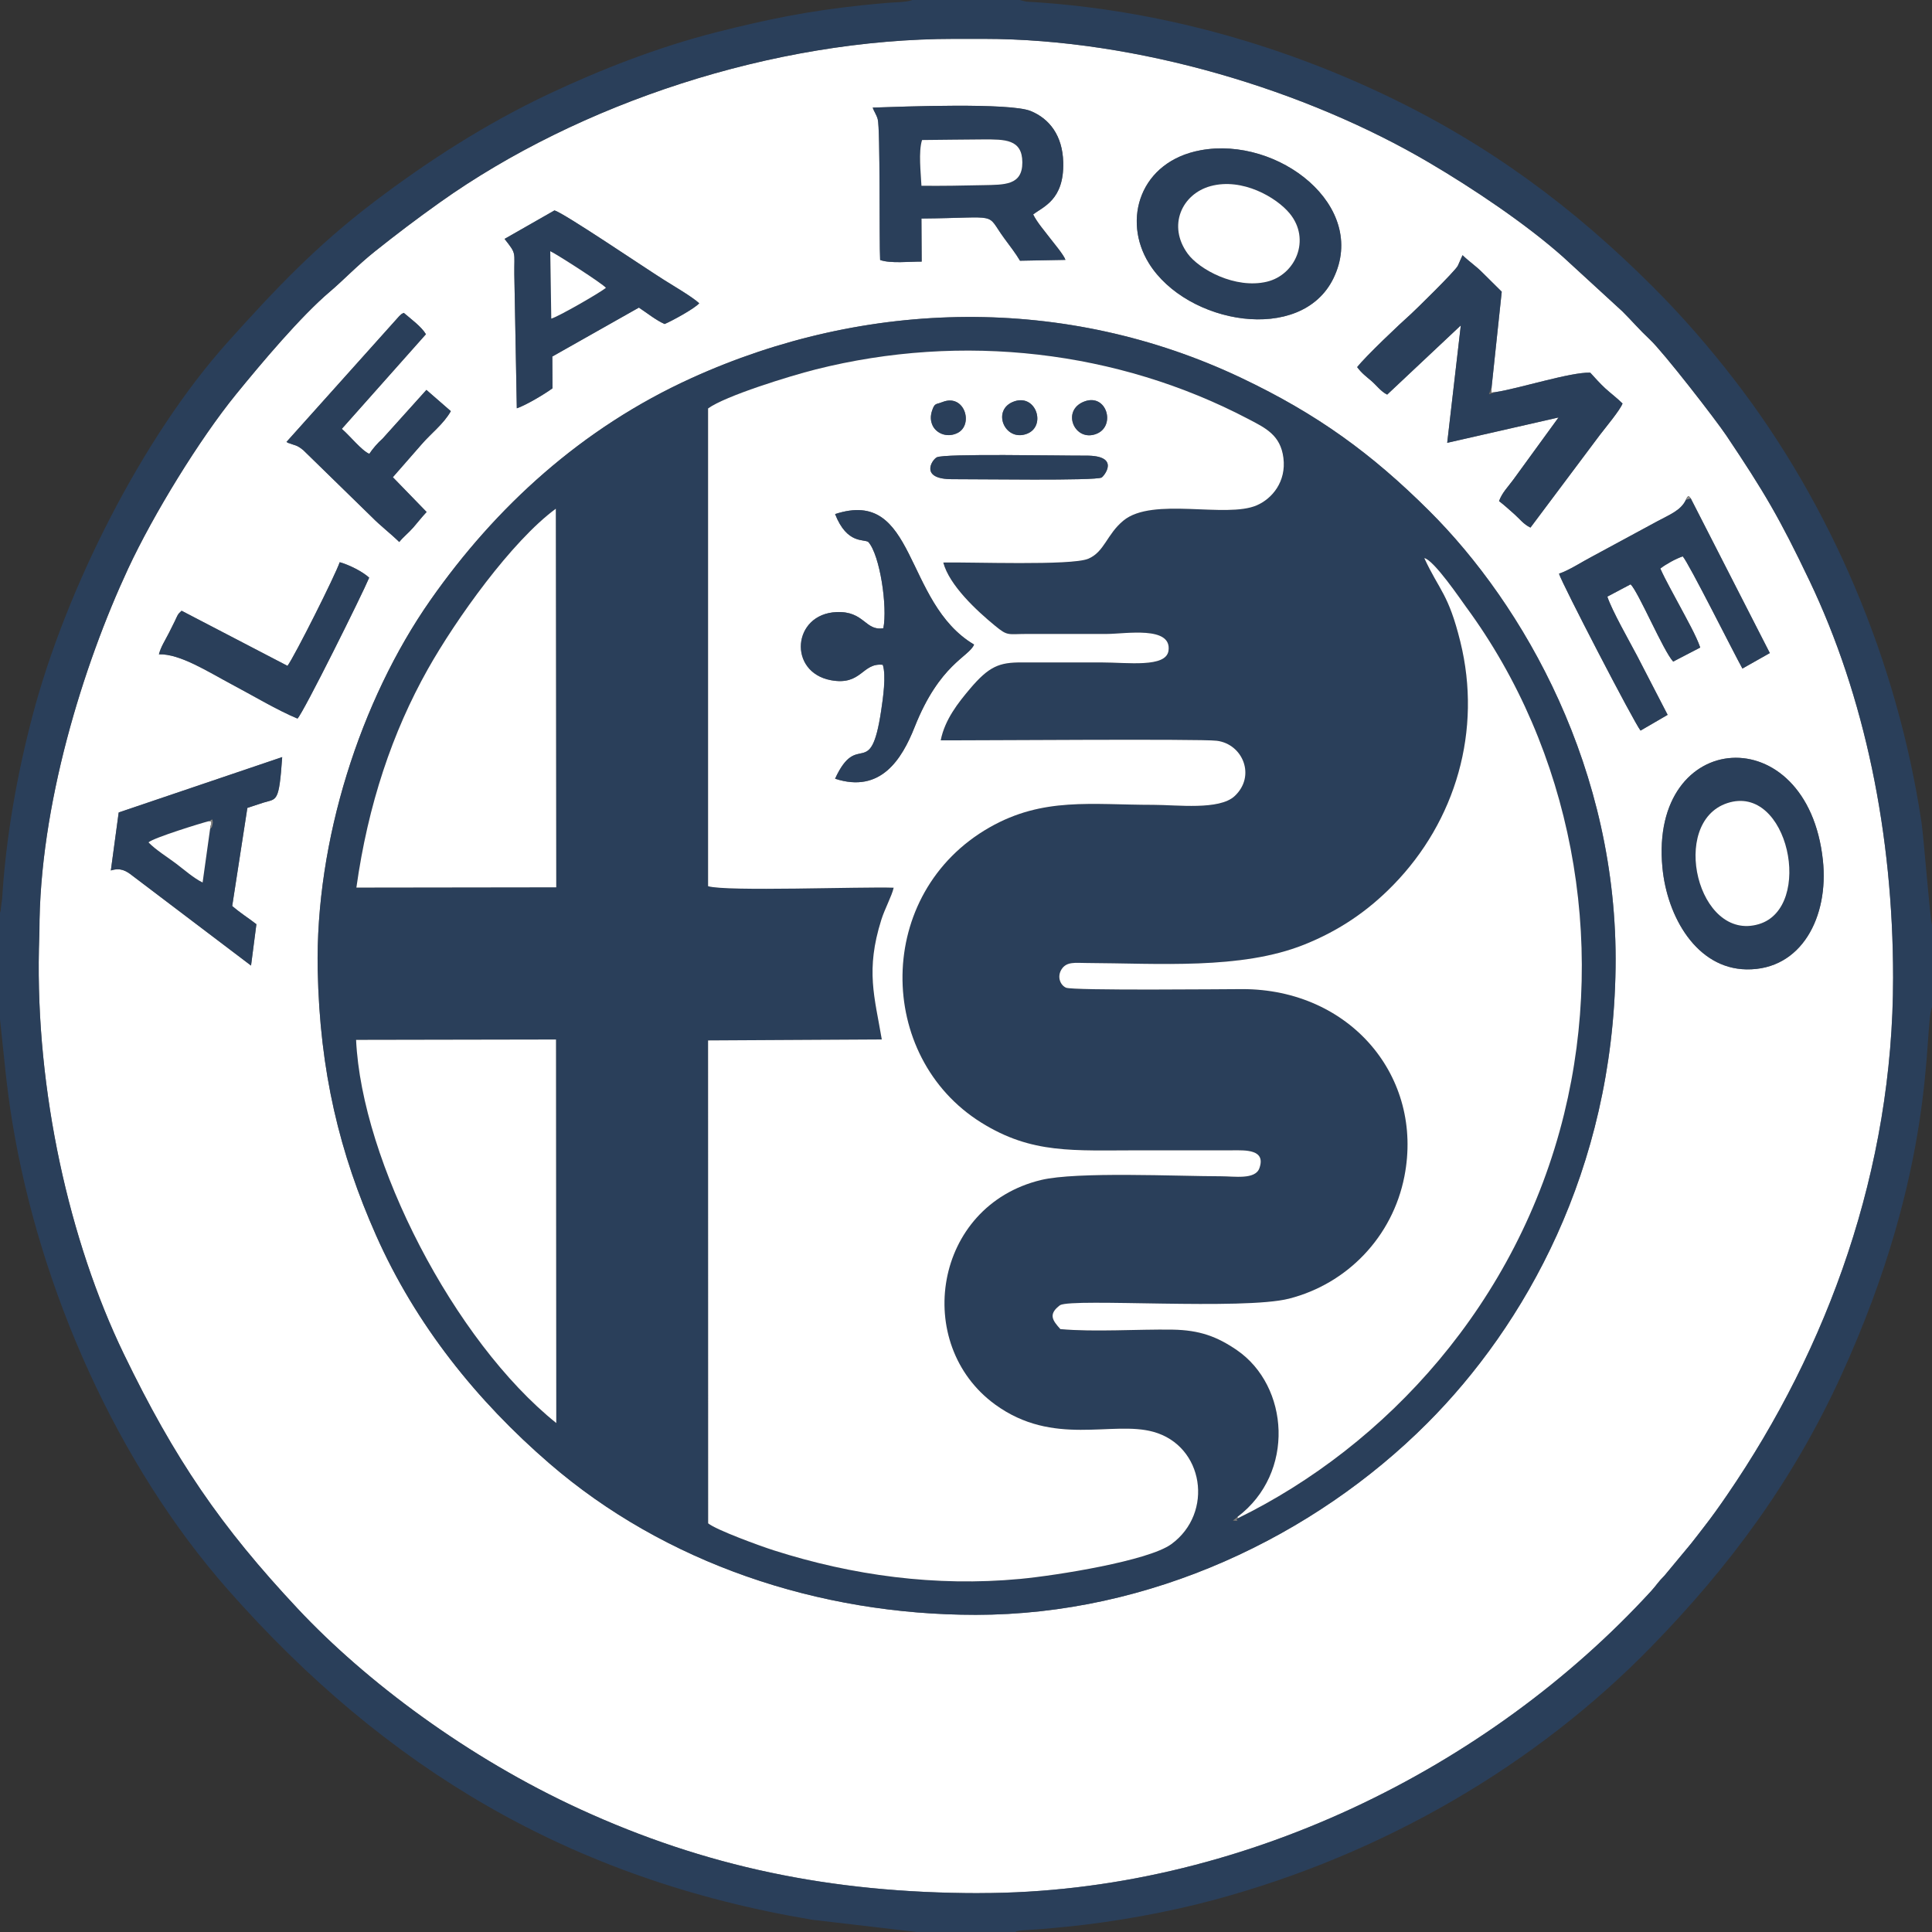 <svg width="80" height="80" viewBox="0 0 80 80" fill="none" xmlns="http://www.w3.org/2000/svg">
<rect x="0" y="0" width="80" height="80" fill="#333333" stroke="none"/>
<g clip-path="url(#clip0_927_940)">
<path fill-rule="evenodd" clip-rule="evenodd" d="M40.4 66.867C33.878 66.867 27.523 64.72 22.755 60.603C19.745 58.005 17.217 54.858 15.572 51.153C14.065 47.76 13.238 44.372 13.155 40.162C13.052 34.822 14.922 28.997 17.817 24.858C20.528 20.983 24.097 17.72 28.618 15.663C35.883 12.358 44.142 12.205 51.395 15.647C54.557 17.147 56.807 18.792 59.173 21.147C63.093 25.047 67.01 31.873 66.897 40.082C66.782 48.465 63.135 54.892 59.093 58.937C54.422 63.613 47.625 66.868 40.398 66.867H40.4ZM68.837 35.92C68.292 30.15 74.845 29.69 75.482 35.617C75.735 37.968 74.592 40.175 72.318 40.14C70.262 40.108 69.03 37.975 68.837 35.92ZM10.243 33.453L9.615 37.517C9.973 37.823 10.272 38.003 10.617 38.27L10.395 39.983L5.492 36.268C5.225 36.058 4.995 35.917 4.59 36.045L4.915 33.643L11.685 31.35C11.552 33.268 11.46 33.063 10.91 33.235C10.668 33.31 10.475 33.38 10.243 33.455V33.453ZM12.32 29.753C12.572 29.498 15.018 24.572 15.287 23.92C15.013 23.667 14.458 23.388 14.067 23.28C13.882 23.823 12.21 27.153 11.905 27.572L7.52 25.29C7.347 25.438 7.353 25.485 7.238 25.722C7.152 25.9 7.088 26.028 6.998 26.203C6.835 26.525 6.668 26.767 6.58 27.093C7.458 27.065 8.643 27.833 9.587 28.333C10.447 28.788 11.498 29.417 12.32 29.755V29.753ZM69.808 20.698C69.605 21.133 69.152 21.302 68.627 21.585L65.927 23.045C65.525 23.252 64.983 23.612 64.555 23.755C64.663 24.135 67.665 29.927 67.932 30.252L69.053 29.6L67.793 27.163C67.475 26.557 66.747 25.285 66.557 24.705L67.52 24.195C67.85 24.52 68.875 26.955 69.283 27.395L70.403 26.813C70.248 26.345 69.812 25.578 69.582 25.142C69.298 24.602 68.988 24.07 68.75 23.542C68.99 23.357 69.372 23.145 69.678 23.038C69.913 23.283 71.793 27.043 72.15 27.683L73.285 27.042L70.012 20.64C69.947 20.578 69.917 20.447 69.807 20.7L69.808 20.698ZM14.153 17.76L17.637 13.84C17.452 13.525 17.008 13.203 16.72 12.955C16.615 13.015 16.682 12.95 16.532 13.09L11.862 18.3C12.133 18.438 11.748 18.258 11.973 18.352C12.212 18.45 12.278 18.41 12.56 18.642L15.393 21.407C15.762 21.782 16.172 22.09 16.532 22.443C16.702 22.23 16.925 22.06 17.117 21.838C17.31 21.613 17.465 21.413 17.665 21.2L16.267 19.76L17.45 18.408C17.842 17.95 18.372 17.555 18.668 17.025L17.657 16.145L15.842 18.162C15.635 18.345 15.432 18.582 15.293 18.792C14.982 18.667 14.478 18.033 14.153 17.758V17.76ZM61.765 16.017L62.183 12.08L61.368 11.272C61.107 11.01 60.84 10.838 60.56 10.567L60.365 11.005C60.257 11.227 58.553 12.888 58.433 12.995C57.963 13.412 56.548 14.753 56.197 15.202C56.378 15.452 56.58 15.597 56.787 15.775C56.997 15.955 57.185 16.218 57.44 16.34L60.488 13.475L59.925 18.337L64.535 17.287L62.662 19.863C62.45 20.153 62.195 20.403 62.072 20.75C62.297 20.922 62.482 21.095 62.708 21.293C62.925 21.485 63.082 21.707 63.373 21.847L66.248 18.008C66.482 17.702 67.092 16.972 67.185 16.708C66.953 16.48 66.723 16.31 66.473 16.085C66.292 15.922 65.988 15.588 65.848 15.432C65.042 15.402 62.905 16.088 61.93 16.237L61.752 16.257L61.767 16.015L61.765 16.017ZM22.96 8.713L20.893 9.893C21.405 10.542 21.285 10.413 21.297 11.363L21.4 16.907C21.772 16.783 22.542 16.325 22.877 16.08L22.87 14.763L26.455 12.737C26.788 12.957 27.168 13.263 27.52 13.417C27.823 13.29 28.755 12.782 28.953 12.558C28.657 12.285 27.878 11.833 27.515 11.603C26.647 11.057 23.367 8.83 22.96 8.712V8.713ZM49.713 6.222C47.205 6.685 46.458 9.102 47.575 10.903C49.14 13.427 53.878 14.26 55.212 11.53C56.678 8.528 52.925 5.628 49.713 6.222ZM36.445 10.767C36.403 9.992 36.455 5.317 36.345 4.933C36.288 4.735 36.178 4.592 36.137 4.455C37.393 4.413 41.817 4.243 42.68 4.597C43.457 4.915 43.998 5.612 44.027 6.718C44.068 8.285 43.185 8.56 42.782 8.88C42.955 9.227 43.265 9.573 43.488 9.872C43.625 10.053 44.05 10.552 44.118 10.76L42.237 10.795C42.062 10.497 41.812 10.177 41.58 9.86C40.78 8.768 41.48 9.018 38.155 9.048L38.165 10.832C37.682 10.827 36.867 10.918 36.447 10.765L36.445 10.767ZM40.56 78.39C51.34 78.39 61.668 73.195 68.367 65.888C68.593 65.64 68.653 65.512 68.923 65.243L70.012 63.932C70.233 63.657 70.333 63.518 70.537 63.257C70.885 62.812 71.197 62.372 71.512 61.912C75.693 55.813 78.392 48.418 78.39 40.48C78.39 34.525 77.215 28.837 74.923 24.038C73.682 21.438 73.048 20.368 71.485 18.035C71.043 17.377 68.887 14.595 68.328 14.07C67.858 13.628 67.597 13.308 67.183 12.897L64.722 10.638C63.168 9.257 60.98 7.795 59.182 6.737C54.11 3.75 47.125 1.61 40.722 1.61H39.522C32.005 1.61 23.977 4.285 18.22 8.378C17.243 9.073 16.408 9.707 15.528 10.408C14.798 10.99 14.198 11.623 13.67 12.07C12.455 13.098 10.813 15.052 9.772 16.332C8.258 18.192 6.353 21.298 5.305 23.55C3.445 27.547 1.628 33.38 1.633 38.562L1.612 39.282C1.482 45.168 2.86 51.373 5.13 56.07C7.228 60.41 9.13 63.202 12.338 66.623C15.14 69.613 19.362 72.782 24.04 74.925C29.16 77.27 34.355 78.392 40.562 78.392L40.56 78.39Z" fill="white"/>
<path fill-rule="evenodd" clip-rule="evenodd" d="M14.745 43.058L23.023 43.043L23.033 58.925C18.8 55.53 14.977 48.08 14.745 43.058ZM23.015 21.065L23.033 36.742L14.757 36.753C15.24 33.307 16.247 30.32 17.713 27.713C18.882 25.635 21.188 22.408 23.015 21.065ZM51.243 62.875C51.12 62.992 51.423 62.99 51.052 62.963L51.242 62.812C53.647 60.993 53.38 57.392 51.213 55.907C50.392 55.343 49.668 55.078 48.562 55.06C47.097 55.037 45.32 55.167 43.905 55.037C43.592 54.687 43.38 54.423 43.895 54.043C44.453 53.75 51.473 54.26 53.37 53.777C55.778 53.163 57.66 51.22 58.152 48.713C58.96 44.588 55.908 40.958 51.44 40.958C50.843 40.958 44.413 41.027 44.138 40.9C43.89 40.787 43.76 40.43 43.962 40.128C44.17 39.813 44.527 39.875 44.958 39.877C47.977 39.89 51.385 40.162 53.997 39.118C55.452 38.537 56.635 37.728 57.688 36.65C60.278 33.998 61.377 30.248 60.467 26.57C59.975 24.582 59.605 24.468 58.975 23.112C59.375 23.187 60.505 24.858 60.707 25.135C65.067 31.063 66.537 38.902 64.765 46.127C62.842 53.97 57.392 59.872 51.242 62.877L51.243 62.875ZM39.06 23.293C40.198 23.268 44.353 23.43 45.058 23.138C45.733 22.858 45.825 22.127 46.518 21.557C47.728 20.56 50.772 21.478 52.043 20.923C52.68 20.645 53.268 19.942 53.143 18.958C53.023 18.008 52.392 17.718 51.69 17.35C46.282 14.513 39.86 13.763 33.773 15.298C32.705 15.567 30.027 16.395 29.32 16.913V36.695C30.055 36.925 35.69 36.71 37.005 36.758C36.927 37.105 36.633 37.637 36.492 38.09C35.835 40.182 36.215 41.277 36.513 43.042L29.32 43.082L29.323 63.078C29.658 63.353 31.477 64.017 32.042 64.197C35.303 65.238 38.728 65.708 42.24 65.38C43.75 65.238 47.552 64.632 48.502 63.94C50.27 62.652 49.858 59.865 47.753 59.287C46.045 58.817 43.623 59.917 41.205 58.157C37.782 55.663 38.647 49.938 43.105 48.862C44.582 48.505 48.768 48.707 50.56 48.707C51.11 48.707 51.975 48.857 52.148 48.375C52.433 47.583 51.555 47.63 51.04 47.632C49.76 47.635 48.48 47.632 47.2 47.632C44.435 47.632 42.735 47.795 40.633 46.485C36.255 43.758 36.198 36.982 40.977 34.26C43.193 32.997 45.192 33.327 47.76 33.327C48.738 33.327 50.488 33.557 51.123 32.965C52.013 32.137 51.465 30.807 50.383 30.673C49.673 30.587 40.277 30.665 38.953 30.655C39.125 29.783 39.698 29.078 40.145 28.545C40.957 27.58 41.382 27.425 42.318 27.43C43.412 27.433 44.505 27.43 45.598 27.43C46.692 27.43 48.285 27.657 48.385 26.945C48.533 25.903 46.592 26.25 45.838 26.25C44.745 26.25 43.652 26.248 42.558 26.25C41.71 26.25 41.742 26.353 41.205 25.913C40.443 25.288 39.312 24.242 39.058 23.292L39.06 23.293ZM40.4 66.867C47.627 66.867 54.423 63.612 59.095 58.937C63.137 54.892 66.783 48.463 66.898 40.082C67.012 31.873 63.095 25.045 59.175 21.147C56.807 18.792 54.557 17.147 51.397 15.647C44.143 12.205 35.885 12.358 28.62 15.663C24.098 17.72 20.528 20.983 17.818 24.858C14.923 28.997 13.053 34.822 13.157 40.162C13.238 44.372 14.067 47.76 15.573 51.153C17.217 54.858 19.747 58.005 22.757 60.603C27.525 64.72 33.88 66.867 40.402 66.867H40.4Z" fill="#27456B" fill-opacity="0.7"/>
<path fill-rule="evenodd" clip-rule="evenodd" d="M34.64 25.345C35.797 25.297 35.82 26.14 36.578 26.013C36.755 25.125 36.438 22.983 35.957 22.443C35.777 22.308 35.075 22.55 34.58 21.287C37.973 20.175 37.395 24.948 40.335 26.69C40.132 27.2 38.912 27.485 37.873 30.108C37.343 31.447 36.463 32.86 34.58 32.245C35.517 30.198 36.042 32.388 36.487 29.437C36.565 28.915 36.703 27.972 36.555 27.528C35.693 27.432 35.683 28.405 34.403 28.165C32.623 27.83 32.808 25.422 34.642 25.345H34.64ZM38.79 18.937C39.083 18.772 43.925 18.873 44.96 18.867C46.427 18.857 45.705 19.725 45.615 19.773C45.355 19.915 40.43 19.837 39.437 19.842C38.087 19.848 38.567 19.062 38.788 18.937H38.79ZM42 16.62C42.913 16.305 43.333 17.655 42.52 17.963C41.597 18.312 41.035 16.953 42 16.62ZM44.893 16.628C45.828 16.267 46.217 17.645 45.4 17.965C44.498 18.32 43.928 17 44.893 16.628ZM39.007 16.655C39.945 16.26 40.345 17.618 39.62 17.942C39.185 18.137 38.762 17.928 38.618 17.62C38.523 17.418 38.525 17.215 38.597 16.998C38.707 16.668 38.767 16.755 39.007 16.653V16.655ZM39.06 23.293C40.198 23.268 44.353 23.43 45.058 23.138C45.733 22.858 45.825 22.127 46.518 21.557C47.728 20.56 50.772 21.478 52.043 20.923C52.68 20.645 53.268 19.942 53.143 18.958C53.023 18.008 52.392 17.718 51.69 17.35C46.282 14.513 39.86 13.763 33.773 15.298C32.705 15.567 30.027 16.395 29.32 16.913V36.695C30.055 36.925 35.69 36.71 37.005 36.758C36.927 37.105 36.633 37.637 36.492 38.09C35.835 40.182 36.215 41.277 36.513 43.042L29.32 43.082L29.323 63.078C29.658 63.353 31.477 64.017 32.042 64.197C35.303 65.238 38.728 65.708 42.24 65.38C43.75 65.238 47.552 64.632 48.502 63.94C50.27 62.652 49.858 59.865 47.753 59.287C46.045 58.817 43.623 59.917 41.205 58.157C37.782 55.663 38.647 49.938 43.105 48.862C44.582 48.505 48.768 48.707 50.56 48.707C51.11 48.707 51.975 48.857 52.148 48.375C52.433 47.583 51.555 47.63 51.04 47.632C49.76 47.635 48.48 47.632 47.2 47.632C44.435 47.632 42.735 47.795 40.633 46.485C36.255 43.758 36.198 36.982 40.977 34.26C43.193 32.997 45.192 33.327 47.76 33.327C48.738 33.327 50.488 33.557 51.123 32.965C52.013 32.137 51.465 30.807 50.383 30.673C49.673 30.587 40.277 30.665 38.953 30.655C39.125 29.783 39.698 29.078 40.145 28.545C40.957 27.58 41.382 27.425 42.318 27.43C43.412 27.433 44.505 27.43 45.598 27.43C46.692 27.43 48.285 27.657 48.385 26.945C48.533 25.903 46.592 26.25 45.838 26.25C44.745 26.25 43.652 26.248 42.558 26.25C41.71 26.25 41.742 26.353 41.205 25.913C40.443 25.288 39.312 24.242 39.058 23.292L39.06 23.293Z" fill="white"/>
<path fill-rule="evenodd" clip-rule="evenodd" d="M40.56 78.39C34.353 78.39 29.158 77.268 24.038 74.923C19.362 72.781 15.14 69.611 12.337 66.621C9.128 63.2 7.227 60.408 5.128 56.068C2.858 51.371 1.48 45.166 1.61 39.28L1.632 38.56C1.628 33.378 3.443 27.545 5.303 23.548C6.352 21.296 8.257 18.19 9.77 16.33C10.812 15.05 12.452 13.096 13.668 12.068C14.197 11.621 14.797 10.988 15.527 10.406C16.407 9.705 17.24 9.071 18.218 8.376C23.975 4.283 32.003 1.608 39.52 1.608H40.72C47.125 1.608 54.108 3.748 59.18 6.735C60.978 7.793 63.167 9.256 64.72 10.636L67.182 12.895C67.595 13.308 67.857 13.626 68.327 14.068C68.885 14.591 71.042 17.373 71.483 18.033C73.047 20.366 73.68 21.436 74.922 24.036C77.213 28.835 78.388 34.521 78.388 40.478C78.388 48.416 75.692 55.811 71.51 61.91C71.195 62.37 70.882 62.81 70.535 63.255C70.33 63.516 70.23 63.655 70.01 63.93L68.922 65.241C68.653 65.508 68.593 65.638 68.365 65.886C61.667 73.193 51.34 78.388 40.558 78.388L40.56 78.39ZM0 37.793V42.206L0.225 44.333C0.3 45.046 0.395 45.761 0.507 46.445C1.648 53.411 4.857 60.63 9.445 65.833C15.96 73.221 23.598 77.81 33.618 79.491L37.948 79.998H42.052C42.132 79.965 41.96 79.986 42.245 79.941C42.332 79.928 42.47 79.921 42.56 79.916C42.733 79.906 42.907 79.895 43.077 79.881C43.448 79.851 43.813 79.818 44.183 79.781C46.178 79.578 48.367 79.183 50.268 78.671C57.343 76.766 63.63 73.053 68.363 68.201C71.61 64.875 74.222 61.351 76.215 57.01C80.24 48.238 79.642 42.633 80 41.695V38.301C79.922 38.1 79.662 34.7 79.563 34.04C78.565 27.403 75.832 20.921 71.805 15.713C70.757 14.356 69.652 13.085 68.442 11.875C65.162 8.595 61.653 5.98 57.345 3.93C52.837 1.785 47.858 0.41 42.8 0.086C42.703 0.08 42.568 0.078 42.477 0.065L42.207 -0.004H37.793C37.552 0.096 37.047 0.095 36.777 0.116C36.407 0.146 36.012 0.185 35.667 0.221C33.478 0.453 31.792 0.795 29.66 1.336C27.233 1.953 24.858 2.888 22.76 3.875C20.118 5.116 17.685 6.693 15.487 8.361C13.087 10.185 11.403 11.97 9.44 14.153C5.887 18.105 2.712 24.431 1.342 29.655C0.705 32.081 0.245 34.663 0.09 37.195L0.023 37.726C0.02 37.743 0.01 37.768 0.002 37.79L0 37.793Z" fill="#27456B" fill-opacity="0.7"/>
<path fill-rule="evenodd" clip-rule="evenodd" d="M51.242 62.812V62.875C57.393 59.868 62.843 53.967 64.767 46.125C66.538 38.902 65.068 31.062 60.708 25.133C60.505 24.858 59.377 23.187 58.977 23.11C59.607 24.468 59.977 24.582 60.468 26.568C61.378 30.247 60.28 33.995 57.69 36.648C56.637 37.727 55.453 38.535 53.998 39.117C51.385 40.16 47.977 39.888 44.96 39.875C44.528 39.873 44.172 39.812 43.963 40.127C43.763 40.43 43.892 40.785 44.14 40.898C44.415 41.025 50.845 40.957 51.442 40.957C55.91 40.957 58.962 44.588 58.153 48.712C57.662 51.22 55.78 53.162 53.372 53.775C51.475 54.258 44.455 53.747 43.897 54.042C43.383 54.422 43.593 54.685 43.907 55.035C45.322 55.163 47.098 55.035 48.563 55.058C49.672 55.077 50.393 55.342 51.215 55.905C53.38 57.39 53.647 60.992 51.243 62.81L51.242 62.812Z" fill="white"/>
<path fill-rule="evenodd" clip-rule="evenodd" d="M14.745 43.059C14.975 48.08 18.798 55.529 23.034 58.925L23.023 43.044L14.745 43.059Z" fill="white"/>
<path fill-rule="evenodd" clip-rule="evenodd" d="M23.015 21.065C21.188 22.408 18.882 25.637 17.713 27.713C16.248 30.32 15.24 33.307 14.757 36.753L23.033 36.742L23.015 21.065Z" fill="white"/>
<path fill-rule="evenodd" clip-rule="evenodd" d="M61.93 16.237L61.653 16.328L61.767 16.015L62.185 12.078L61.37 11.27C61.108 11.008 60.842 10.837 60.562 10.565L60.367 11.003C60.258 11.225 58.555 12.887 58.435 12.993C57.965 13.41 56.55 14.752 56.198 15.2C56.38 15.45 56.582 15.595 56.788 15.773C56.998 15.953 57.187 16.217 57.442 16.338L60.49 13.473L59.927 18.335L64.537 17.285L62.663 19.862C62.452 20.152 62.197 20.402 62.073 20.748C62.298 20.92 62.483 21.093 62.71 21.292C62.927 21.483 63.083 21.705 63.375 21.845L66.25 18.007C66.483 17.7 67.093 16.97 67.187 16.707C66.955 16.478 66.725 16.308 66.475 16.083C66.293 15.92 65.99 15.587 65.85 15.43C65.043 15.4 62.907 16.087 61.932 16.235L61.93 16.237Z" fill="#27456B" fill-opacity="0.7"/>
<path fill-rule="evenodd" clip-rule="evenodd" d="M38.155 7.692C38.13 7.157 38.025 6.285 38.18 5.798C39.027 5.795 39.87 5.777 40.72 5.773C41.605 5.772 42.33 5.758 42.333 6.72C42.337 7.683 41.588 7.645 40.72 7.667C39.895 7.685 38.977 7.703 38.155 7.692ZM36.445 10.767C36.865 10.92 37.682 10.83 38.163 10.833L38.153 9.05C41.48 9.02 40.78 8.77 41.578 9.862C41.81 10.177 42.06 10.497 42.235 10.797L44.117 10.762C44.048 10.553 43.623 10.055 43.487 9.873C43.263 9.577 42.953 9.23 42.78 8.882C43.185 8.562 44.067 8.287 44.025 6.72C43.995 5.615 43.455 4.917 42.678 4.598C41.815 4.245 37.392 4.415 36.135 4.457C36.177 4.593 36.287 4.737 36.343 4.935C36.453 5.318 36.402 9.993 36.443 10.768L36.445 10.767Z" fill="#27456B" fill-opacity="0.7"/>
<path fill-rule="evenodd" clip-rule="evenodd" d="M34.578 21.287C35.075 22.548 35.777 22.308 35.955 22.443C36.437 22.985 36.753 25.127 36.577 26.013C35.818 26.138 35.795 25.295 34.638 25.345C32.805 25.423 32.62 27.83 34.4 28.165C35.68 28.405 35.69 27.433 36.552 27.528C36.698 27.97 36.562 28.915 36.483 29.437C36.038 32.387 35.515 30.198 34.577 32.245C36.458 32.86 37.338 31.448 37.87 30.108C38.908 27.485 40.128 27.2 40.332 26.69C37.392 24.947 37.972 20.175 34.577 21.287H34.578Z" fill="#27456B" fill-opacity="0.7"/>
<path fill-rule="evenodd" clip-rule="evenodd" d="M71.518 33.257C74.053 32.413 75.125 37.583 72.83 38.267C70.3 39.02 69.115 34.057 71.518 33.257ZM68.837 35.92C69.031 37.975 70.261 40.107 72.318 40.14C74.591 40.175 75.735 37.968 75.481 35.617C74.845 29.69 68.29 30.152 68.837 35.92Z" fill="#27456B" fill-opacity="0.7"/>
<path fill-rule="evenodd" clip-rule="evenodd" d="M50.123 7.708C51.438 7.347 52.853 8.172 53.403 8.838C54.292 9.917 53.645 11.382 52.46 11.665C51.147 11.978 49.65 11.152 49.178 10.502C48.337 9.343 48.942 8.033 50.123 7.708ZM49.713 6.222C47.205 6.685 46.458 9.102 47.575 10.903C49.14 13.427 53.878 14.26 55.212 11.53C56.678 8.528 52.925 5.628 49.713 6.222Z" fill="#27456B" fill-opacity="0.7"/>
<path fill-rule="evenodd" clip-rule="evenodd" d="M69.808 20.698C69.605 21.133 69.152 21.302 68.627 21.585L65.927 23.045C65.525 23.252 64.983 23.612 64.555 23.755C64.663 24.135 67.665 29.927 67.932 30.252L69.053 29.6L67.793 27.163C67.475 26.557 66.747 25.285 66.557 24.705L67.52 24.195C67.85 24.52 68.875 26.955 69.283 27.395L70.403 26.813C70.248 26.345 69.812 25.578 69.582 25.142C69.298 24.602 68.988 24.07 68.75 23.542C68.99 23.357 69.372 23.145 69.678 23.038C69.913 23.283 71.793 27.043 72.15 27.683L73.285 27.042L70.012 20.64L69.807 20.7L69.808 20.698Z" fill="#27456B" fill-opacity="0.7"/>
<path fill-rule="evenodd" clip-rule="evenodd" d="M22.785 10.402C23.065 10.533 24.977 11.763 25.09 11.92C24.797 12.15 23.098 13.125 22.827 13.193L22.785 10.4V10.402ZM20.893 9.893C21.405 10.542 21.285 10.413 21.297 11.363L21.4 16.907C21.772 16.783 22.542 16.325 22.877 16.08L22.87 14.763L26.455 12.737C26.788 12.957 27.168 13.263 27.52 13.417C27.823 13.29 28.755 12.782 28.953 12.558C28.657 12.285 27.878 11.833 27.515 11.603C26.647 11.057 23.367 8.83 22.96 8.712L20.893 9.892V9.893Z" fill="#27456B" fill-opacity="0.7"/>
<path fill-rule="evenodd" clip-rule="evenodd" d="M8.633 34.007L8.793 33.928C8.807 34.077 8.832 33.965 8.795 34.155C8.767 34.31 8.758 34.247 8.7 34.322L8.39 36.542C8.025 36.368 7.622 36.01 7.285 35.755C6.943 35.497 6.447 35.192 6.148 34.88C6.377 34.682 8.373 34.07 8.633 34.007ZM10.243 33.453C10.475 33.38 10.67 33.308 10.91 33.233C11.46 33.062 11.552 33.267 11.685 31.348L4.915 33.642L4.59 36.043C4.995 35.917 5.225 36.058 5.492 36.267L10.395 39.982L10.617 38.268C10.272 38.002 9.973 37.82 9.615 37.515L10.243 33.452V33.453Z" fill="#27456B" fill-opacity="0.7"/>
<path fill-rule="evenodd" clip-rule="evenodd" d="M17.637 13.84C17.452 13.525 17.008 13.203 16.72 12.955C16.615 13.015 16.682 12.95 16.532 13.09L11.862 18.3C12.133 18.438 11.748 18.258 11.973 18.352C12.212 18.45 12.278 18.41 12.56 18.642L15.393 21.407C15.762 21.782 16.172 22.09 16.532 22.443C16.702 22.23 16.925 22.06 17.117 21.838C17.31 21.613 17.465 21.413 17.665 21.2L16.267 19.76L17.45 18.408C17.842 17.95 18.372 17.555 18.668 17.025L17.657 16.145L15.842 18.162C15.635 18.345 15.432 18.582 15.293 18.792C14.982 18.667 14.478 18.033 14.153 17.758L17.637 13.838V13.84Z" fill="#27456B" fill-opacity="0.7"/>
<path fill-rule="evenodd" clip-rule="evenodd" d="M12.32 29.753C12.572 29.498 15.018 24.572 15.287 23.92C15.013 23.667 14.458 23.388 14.067 23.28C13.882 23.823 12.21 27.153 11.905 27.572L7.52 25.29C7.347 25.438 7.353 25.485 7.238 25.722C7.152 25.9 7.088 26.028 6.998 26.203C6.835 26.525 6.668 26.767 6.58 27.093C7.458 27.065 8.643 27.833 9.587 28.333C10.447 28.788 11.498 29.417 12.32 29.755V29.753Z" fill="#27456B" fill-opacity="0.7"/>
<path fill-rule="evenodd" clip-rule="evenodd" d="M50.123 7.708C48.94 8.033 48.335 9.343 49.178 10.502C49.65 11.152 51.148 11.978 52.46 11.665C53.645 11.382 54.292 9.918 53.403 8.838C52.855 8.172 51.438 7.347 50.123 7.708Z" fill="white"/>
<path fill-rule="evenodd" clip-rule="evenodd" d="M71.518 33.257C69.113 34.057 70.298 39.022 72.83 38.267C75.127 37.583 74.055 32.412 71.518 33.257Z" fill="white"/>
<path fill-rule="evenodd" clip-rule="evenodd" d="M38.155 7.692C38.975 7.702 39.893 7.685 40.72 7.667C41.588 7.647 42.338 7.683 42.333 6.72C42.328 5.758 41.605 5.772 40.72 5.773C39.87 5.775 39.028 5.793 38.18 5.798C38.025 6.285 38.13 7.157 38.155 7.692Z" fill="white"/>
<path fill-rule="evenodd" clip-rule="evenodd" d="M38.79 18.937C38.568 19.062 38.088 19.848 39.438 19.842C40.432 19.837 45.357 19.915 45.617 19.773C45.707 19.725 46.428 18.857 44.962 18.867C43.927 18.873 39.083 18.772 38.792 18.937H38.79Z" fill="#27456B" fill-opacity="0.7"/>
<path fill-rule="evenodd" clip-rule="evenodd" d="M8.7 34.322C8.733 34.073 8.827 34.002 8.633 34.007C8.373 34.07 6.377 34.682 6.148 34.88C6.448 35.192 6.943 35.497 7.285 35.755C7.622 36.01 8.027 36.368 8.39 36.542L8.7 34.322Z" fill="white"/>
<path fill-rule="evenodd" clip-rule="evenodd" d="M22.827 13.193C23.098 13.125 24.797 12.15 25.09 11.92C24.977 11.763 23.065 10.532 22.785 10.402L22.827 13.195V13.193Z" fill="white"/>
<path fill-rule="evenodd" clip-rule="evenodd" d="M44.893 16.628C43.928 17.002 44.498 18.32 45.4 17.965C46.217 17.645 45.828 16.267 44.893 16.628Z" fill="#27456B" fill-opacity="0.7"/>
<path fill-rule="evenodd" clip-rule="evenodd" d="M39.007 16.655C38.767 16.755 38.707 16.67 38.597 17C38.525 17.217 38.523 17.42 38.618 17.622C38.763 17.93 39.185 18.137 39.62 17.943C40.345 17.62 39.943 16.262 39.007 16.657V16.655Z" fill="#27456B" fill-opacity="0.7"/>
<path fill-rule="evenodd" clip-rule="evenodd" d="M42 16.62C41.035 16.953 41.595 18.312 42.52 17.963C43.335 17.657 42.913 16.305 42 16.62Z" fill="#27456B" fill-opacity="0.7"/>
<path fill-rule="evenodd" clip-rule="evenodd" d="M8.7 34.322C8.758 34.247 8.767 34.31 8.795 34.155C8.83 33.965 8.805 34.077 8.793 33.928L8.633 34.007C8.827 34.002 8.733 34.075 8.7 34.322Z" fill="#858584"/>
<path fill-rule="evenodd" clip-rule="evenodd" d="M61.93 16.237L61.752 16.257L61.765 16.017L61.652 16.328L61.93 16.237Z" fill="#6D6C6A"/>
<path fill-rule="evenodd" clip-rule="evenodd" d="M69.808 20.698L70.013 20.638C69.948 20.577 69.918 20.445 69.808 20.698Z" fill="#898989"/>
<path fill-rule="evenodd" clip-rule="evenodd" d="M51.243 62.875V62.812L51.052 62.963C51.423 62.99 51.12 62.992 51.243 62.875Z" fill="#7B7B7B"/>
</g>
<defs>
<clipPath id="clip0_927_940">
<rect width="80" height="80" fill="white"/>
</clipPath>
</defs>
</svg>

